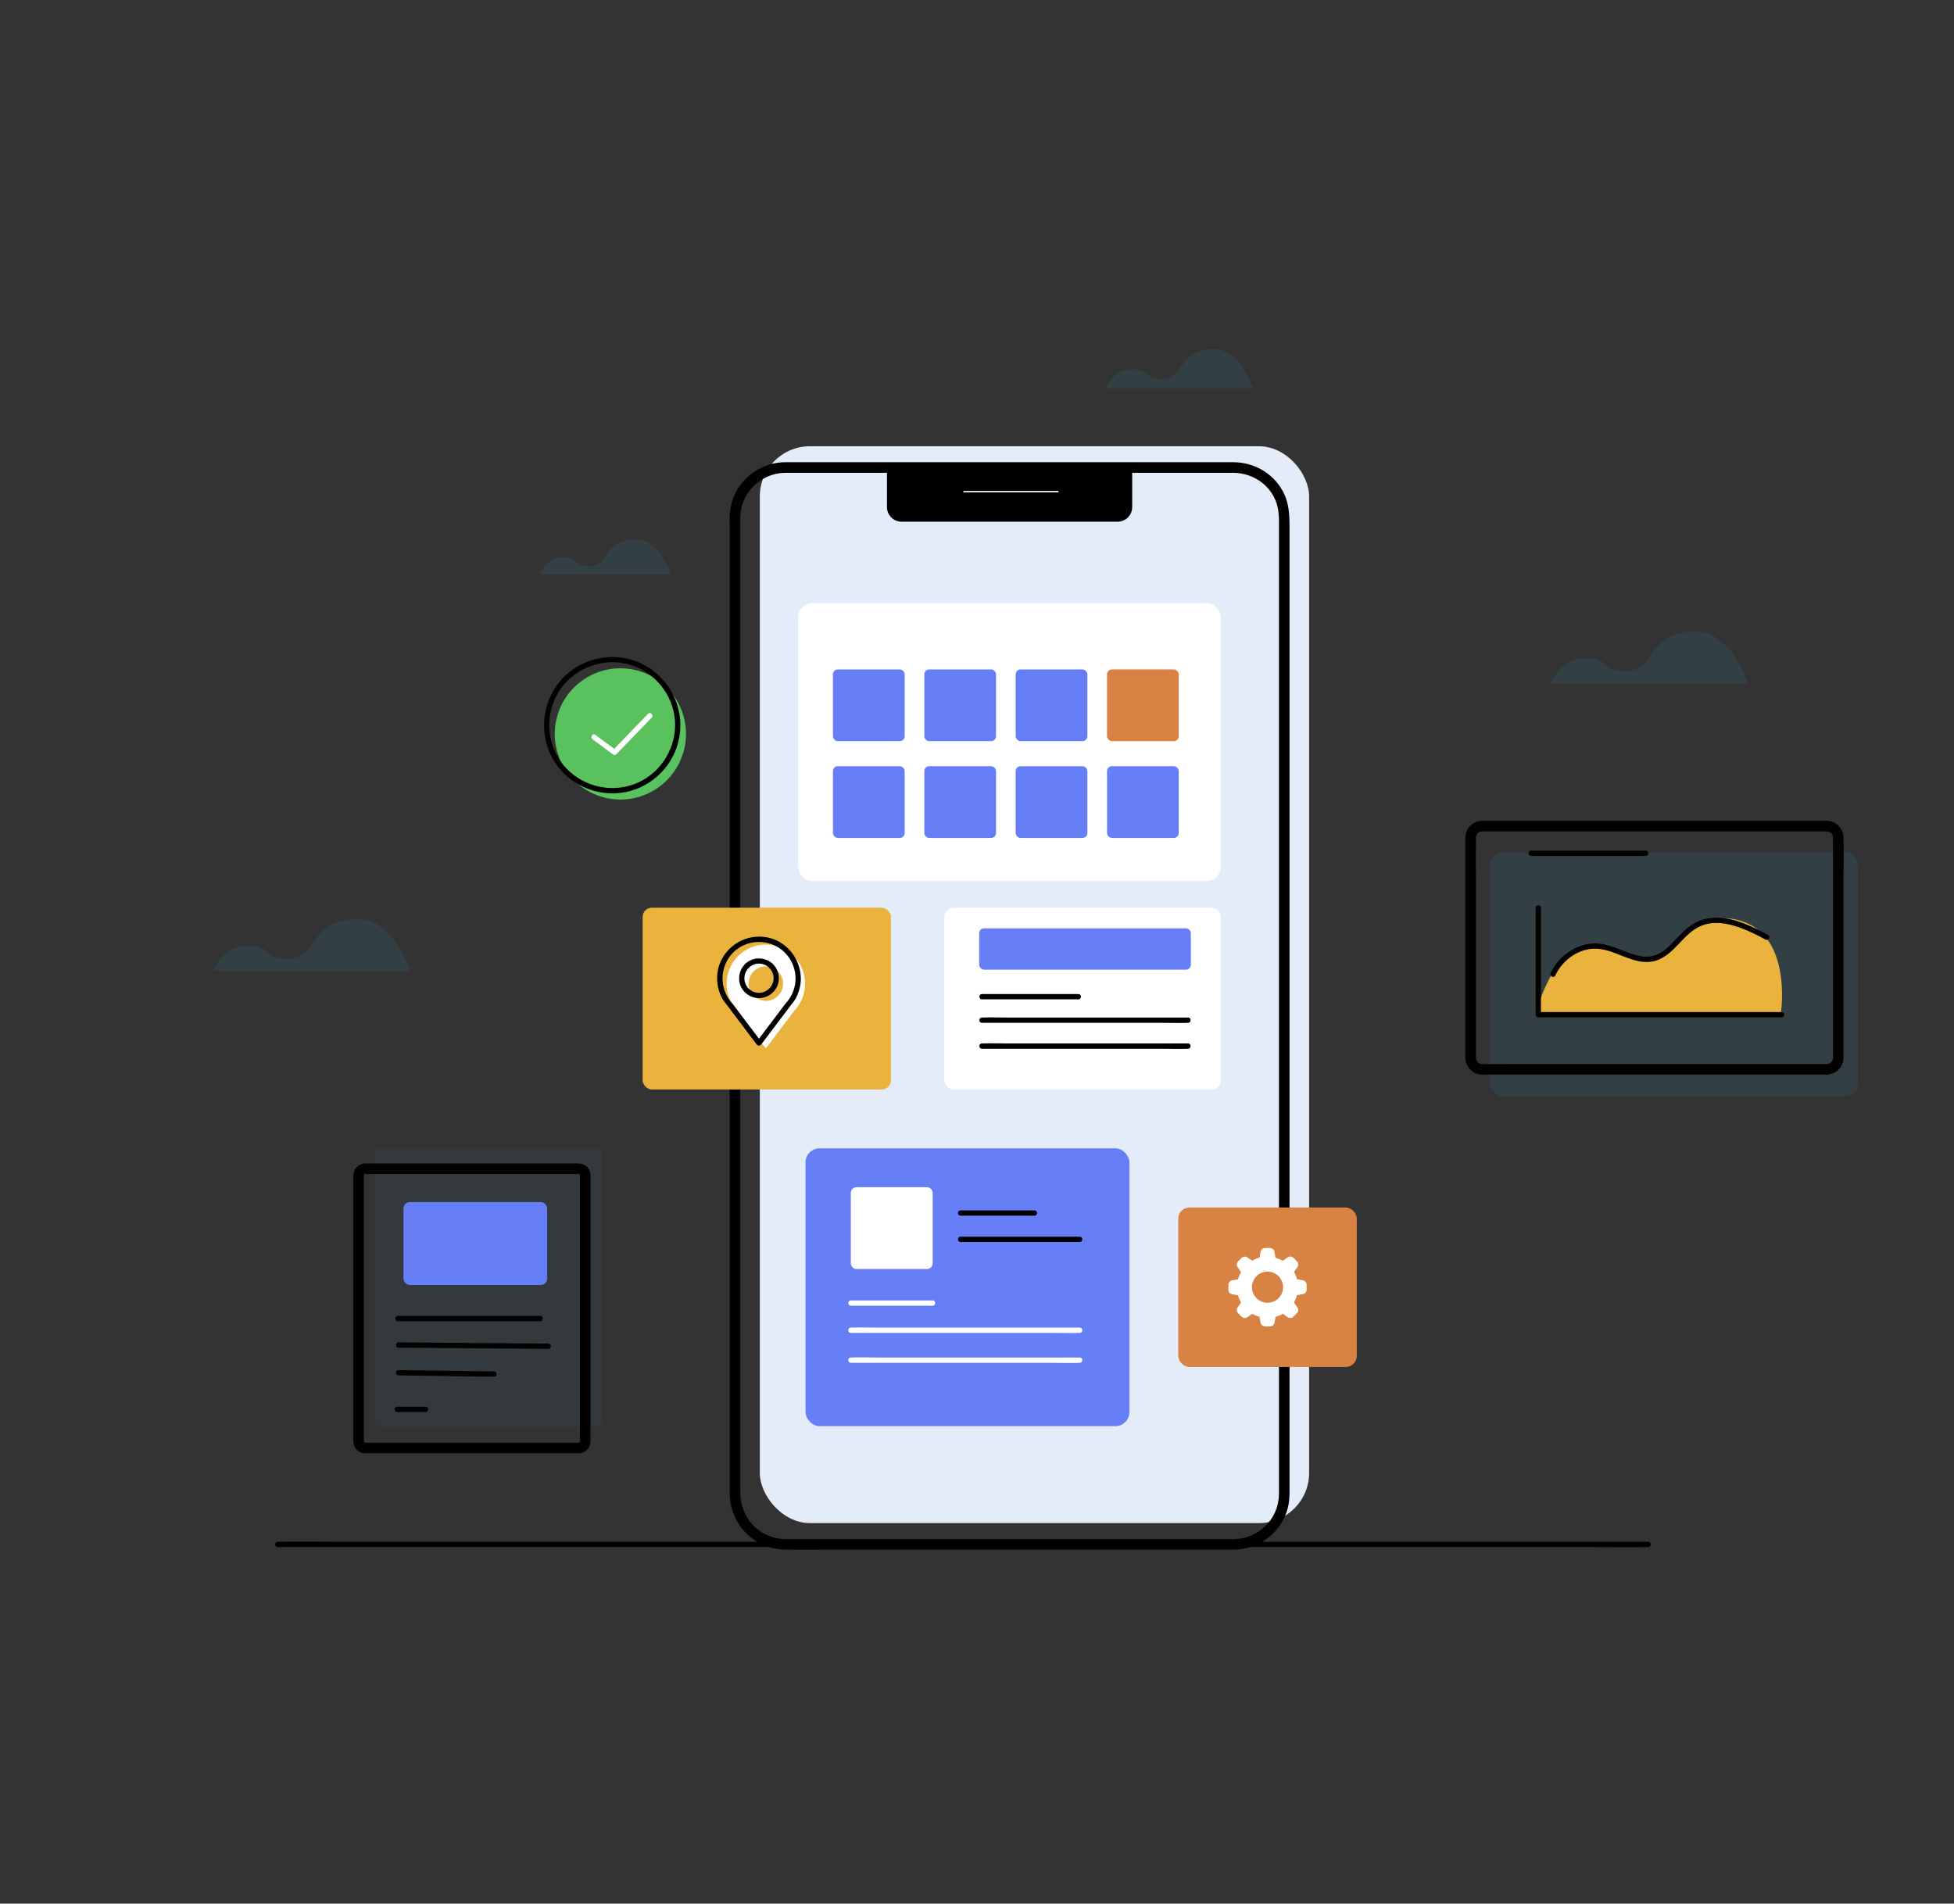 <?xml version="1.0" encoding="UTF-8"?>
<svg id="observability-topbanner" xmlns="http://www.w3.org/2000/svg" viewBox="0 0 1108.59 1080">
  <rect x="0" y="0" width="1108.59" height="1080" fill="#333333" stroke="none"/>
  <defs>
    <style>
      .cls-1 {
        opacity: .05;
      }

      .cls-1, .cls-2, .cls-3 {
        fill: #29aae1;
      }

      .cls-2, .cls-4 {
        opacity: .1;
      }

      .cls-5 {
        fill: #010000;
      }

      .cls-6 {
        fill: #020100;
      }

      .cls-7 {
        fill: #eab33e;
      }

      .cls-8 {
        fill: #fff;
      }

      .cls-9 {
        fill: #e4ebf9;
      }

      .cls-10 {
        fill: #677ff6;
      }

      .cls-11 {
        fill: #d88243;
      }

      .cls-12 {
        fill: #59c25f;
      }

      .cls-13 {
        fill: none;
        stroke: #fff;
        stroke-linecap: round;
        stroke-linejoin: round;
        stroke-width: .76px;
      }
    </style>
  </defs>
  <rect class="cls-1" x="212.76" y="651.1" width="128.6" height="158.4" rx="3.67" ry="3.67"/>
  <path class="cls-6" d="M328.38,818.48h-15.34c-11.78,0-23.55,0-35.33,0-13.1,0-26.19,0-39.29,0-9.07,0-18.14,0-27.22,0h-3.06c-.25,0-.51,0-.76,0-.06,0-.44,.03-.11,.05-.5-.03-.85-.32-.86-.86,0,.26,.05,.15,.05,.09,0-.14,0-.29,0-.44,.02-.69,0-1.39,0-2.08v-142.57c0-1.83,.1-3.69,0-5.52,0-.12,0-.25,0-.37,.01,.22,.02-.41-.06-.09,.15-.62-.05-.04,.15-.3,.08-.11,.58-.42,.24-.22,.78-.46,.18-.07,.16-.07,.36-.09,.42-.1,.18-.02h0c.39,0,.78,0,1.16,0h40.03c13.27,0,26.54,0,39.8,0,10.53,0,21.06,0,31.59,0h7.7c.25,0,.49,0,.74,0,.06,0,.12,0,.18,0,.01,0,.03,0,.04,0-.34,.02,.11,.03,.19,.02-.36,.02,.36,.19,.07-.04,.15,.12,.32,.29,.44,.44-.23-.29-.06,.43-.04,.07,0,.05,0,.55,.02,.18,0,.02,0,.04,0,.07,0,.15,0,.3,0,.45,0,5.7,0,11.39,0,17.09,0,11.23,0,22.47,0,33.7,0,13.33,0,26.65,0,39.98,0,11.98,0,23.95,0,35.93s0,14.37,0,21.55c0,.63-.03,1.26,0,1.89,0,.12,0,.24,0,.36,0,.23-.08-.84-.02,.21,0-.02,.39-.62-.07,.16,.21-.36-.28,.3-.34,.35,.19-.15-.5,0-.25-.01-1.62,.07-3,1.33-3,3,0,1.57,1.37,3.07,3,3,3.82-.17,6.57-3.02,6.67-6.83,.01-.55,0-1.1,0-1.65v-8.01c0-9.98,0-19.96,0-29.94,0-13.21,0-26.43,0-39.64s0-25.82,0-38.73v-26.9c0-1.88,.01-3.75,0-5.63-.01-2.13-.74-4.14-2.43-5.52-1.42-1.16-3.1-1.55-4.88-1.55h-119.58c-.6,0-1.17,0-1.77,.07-3.51,.4-5.89,3.34-5.94,6.8-.02,1.67,0,3.34,0,5.01v25.95c0,12.8,0,25.59,0,38.39,0,13.32,0,26.64,0,39.96v39.2c0,3.05,.1,5.98,3.04,7.94,2.07,1.38,4.72,1.08,7.09,1.08,3.62,0,7.24,0,10.86,0,11.79,0,23.58,0,35.37,0h39.83c9.25,0,18.51,0,27.76,0h3.97c3.86,0,3.87-6,0-6Z"/>
  <path class="cls-6" d="M225.74,749.55c21.41,0,42.81,0,64.22,0,5.51,0,11.02,0,16.53,0,1.93,0,1.93-3,0-3-21.41,0-42.81,0-64.22,0-5.51,0-11.02,0-16.53,0-1.93,0-1.93,3,0,3h0Z"/>
  <g>
    <path class="cls-8" d="M226.11,763.07c23.71,.24,61.27,.48,84.98,.73"/>
    <path class="cls-6" d="M226.11,764.57c22.5,.23,45,.37,67.51,.56,5.82,.05,11.65,.1,17.47,.16,1.93,.02,1.93-2.98,0-3-22.5-.23-45-.37-67.51-.56-5.82-.05-11.65-.1-17.47-.16-1.93-.02-1.93,2.98,0,3h0Z"/>
  </g>
  <g>
    <path class="cls-8" d="M226.11,778.82c23.71,.24,30.51,.48,54.22,.73"/>
    <path class="cls-6" d="M226.11,780.32c13.55,.14,27.1,.38,40.65,.57,4.52,.06,9.05,.11,13.57,.16,1.93,.02,1.93-2.98,0-3-13.55-.14-27.1-.38-40.65-.57-4.52-.06-9.05-.11-13.57-.16-1.93-.02-1.93,2.98,0,3h0Z"/>
  </g>
  <path class="cls-6" d="M225.35,801.06h16.15c1.93,0,1.93-3,0-3h-16.15c-1.93,0-1.93,3,0,3h0Z"/>
  <rect class="cls-10" x="228.9" y="681.98" width="81.55" height="47.05" rx="3.67" ry="3.67"/>
  <g class="cls-4">
    <path class="cls-3" d="M880.02,387.76s4.85-14.01,19.42-14.37c14.56-.36,9.34,8.62,24.65,7.19,15.31-1.44,9.71-18.68,33.61-22.27,23.9-3.59,33.98,29.46,33.98,29.46h-111.66Z"/>
    <path class="cls-3" d="M120.97,550.95s4.85-14.01,19.42-14.37c14.56-.36,9.34,8.62,24.65,7.19,15.31-1.44,9.71-18.68,33.61-22.27,23.9-3.59,33.98,29.46,33.98,29.46H120.97Z"/>
    <path class="cls-3" d="M627.51,220.24s3.63-10.46,14.5-10.73c10.88-.27,6.97,6.44,18.41,5.37,11.43-1.07,7.25-13.95,25.1-16.63,17.85-2.68,25.38,22,25.38,22h-83.38Z"/>
    <path class="cls-3" d="M306.18,325.78s3.24-9.35,12.96-9.59c9.72-.24,6.23,5.75,16.45,4.8,10.22-.96,6.48-12.47,22.43-14.87,15.95-2.4,22.68,19.66,22.68,19.66h-74.52Z"/>
  </g>
  <g>
    <rect class="cls-9" x="431.08" y="253.16" width="311.64" height="610.95" rx="28.47" ry="28.47"/>
    <path class="cls-6" d="M700.13,873.21h-182.99c-16.11,0-32.23,0-48.34,0-7.64,0-15.29,.04-22.93,0-15.03-.07-25.9-11.98-25.9-26.71v-44.72c0-13.95,0-27.91,0-41.86v-50.86c0-19.19,0-38.37,0-57.56v-123.05c0-20.07,0-40.14,0-60.21s0-36.83,0-55.25c0-16.02,0-32.03,0-48.05,0-12.59,0-25.17,0-37.76s0-16.39,0-24.59c0-2.96-.04-5.91,0-8.87,.17-14.02,11.46-25.3,25.48-25.47,1.69-.02,3.38,0,5.07,0,11.27,0,22.54,0,33.81,0,18.12,0,36.24,0,54.36,0,20.46,0,40.92,0,61.38,0h92.52c2.4,0,4.8-.02,7.2,0,10.48,.09,20.2,6.2,24.06,16.12,2.06,5.3,1.76,10.75,1.76,16.29v59.44c0,15.59,0,31.18,0,46.77s0,36.53,0,54.8c0,19.84,0,39.68,0,59.52s0,41.36,0,62.04v214.18c0,10.46,0,20.91,0,31.37v16.84c0,.7,0,1.4,0,2.1-.17,14.04-11.45,25.26-25.47,25.47-3.86,.06-3.87,6.06,0,6,14.18-.21,26.95-9.74,30.48-23.63,.78-3.08,.99-6.23,.99-9.39v-89.99c0-17.43,0-34.85,0-52.28s0-39.07,0-58.61c0-20.69,0-41.38,0-62.07s0-41.56,0-62.34v-60.35c0-18.39,0-36.78,0-55.17s0-31.41,0-47.12c0-12.06,0-24.12,0-36.18v-22.36c0-7.43-.18-14.47-3.97-21.3-5.58-10.05-16.29-16.05-27.69-16.17-2.23-.02-4.47,0-6.7,0-12.21,0-24.42,0-36.63,0-18.75,0-37.5,0-56.26,0-20.76,0-41.51,0-62.27,0-18.22,0-36.45,0-54.67,0h-33.46c-2.07,0-4.16-.07-6.23,.05-14.06,.83-26.44,11.25-29.14,25.19-.89,4.59-.63,9.38-.63,14.03v23.96c0,12.51,0,25.03,0,37.54,0,16.05,0,32.11,0,48.16v350.55c0,13.93,0,27.86,0,41.8v29.36c0,4.68-.01,9.36,0,14.04,.05,17.76,13.85,32.1,31.74,32.26,7.45,.07,14.9,0,22.35,0,16.17,0,32.35,0,48.52,0,20.26,0,40.52,0,60.78,0h60.06c15.15,0,30.3,0,45.45,0,5.75,0,11.51,0,17.26,0,3.86,0,3.87-6,0-6Z"/>
    <path class="cls-5" d="M634.06,295.98h-122.56c-4.57,0-8.28-3.71-8.28-8.28v-20.89h139.12v20.89c0,4.57-3.71,8.28-8.28,8.28Z"/>
    <line class="cls-13" x1="546.88" y1="278.93" x2="600.23" y2="278.93"/>
  </g>
  <rect class="cls-10" x="457.01" y="651.51" width="183.76" height="157.58" rx="7.93" ry="7.93"/>
  <rect class="cls-8" x="482.72" y="673.56" width="46.4" height="46.4" rx="3.15" ry="3.15"/>
  <path d="M544.96,689.7h41.94c1.93,0,1.93-3,0-3h-41.94c-1.93,0-1.93,3,0,3h0Z"/>
  <path d="M544.96,704.63h67.63c1.93,0,1.93-3,0-3h-67.63c-1.93,0-1.93,3,0,3h0Z"/>
  <path class="cls-8" d="M482.72,740.78h46.4c1.93,0,1.93-3,0-3h-15.71c-8.31,0-16.61,0-24.92,0h-5.77c-1.93,0-1.93,3,0,3h0Z"/>
  <path class="cls-8" d="M482.72,756.2h12.95c10.36,0,20.73,0,31.09,0,12.49,0,24.97,0,37.46,0,10.79,0,21.59,0,32.38,0,5.24,0,10.52,.2,15.76,0,.08,0,.15,0,.23,0,1.93,0,1.93-3,0-3h-12.95c-10.36,0-20.73,0-31.09,0-12.49,0-24.97,0-37.46,0-10.79,0-21.59,0-32.38,0-5.24,0-10.52-.2-15.76,0-.08,0-.15,0-.23,0-1.93,0-1.93,3,0,3h0Z"/>
  <path class="cls-8" d="M482.72,773.18h44.04c12.49,0,24.97,0,37.46,0,10.79,0,21.59,0,32.38,0,5.24,0,10.52,.2,15.76,0,.08,0,.15,0,.23,0,1.93,0,1.93-3,0-3h-113.88c-5.24,0-10.52-.2-15.76,0-.08,0-.15,0-.23,0-1.93,0-1.93,3,0,3h0Z"/>
  <g>
    <circle class="cls-12" cx="351.97" cy="416.39" r="37.22" transform="translate(-134.74 662.1) rotate(-76.58)"/>
    <path class="cls-6" d="M383.02,411.42c-.07,14.79-9.43,28.47-23.41,33.54-14.16,5.14-30.25,.75-39.88-10.82s-10.74-28.43-2.99-41.22c7.73-12.76,23.07-19.52,37.7-16.51s25.85,14.92,28.17,29.54c.29,1.81,.4,3.64,.41,5.47,0,1.93,3.01,1.93,3,0-.07-16.14-10.29-30.8-25.45-36.38s-32.92-.75-43.16,11.79-11.69,30.68-3.26,44.6c8.39,13.86,24.88,21.07,40.76,17.95s28.2-16.12,30.62-31.87c.31-2.02,.48-4.05,.49-6.1,0-1.93-2.99-1.93-3,0Z"/>
    <path class="cls-8" d="M336.22,419.46c3.89,2.88,7.79,5.77,11.68,8.65,.52,.38,1.39,.21,1.82-.23,5.84-6.06,11.67-12.11,17.51-18.17,.84-.87,1.67-1.73,2.51-2.6,1.34-1.39-.78-3.51-2.12-2.12-5.84,6.06-11.67,12.11-17.51,18.17-.84,.87-1.67,1.73-2.51,2.6l1.82-.23c-3.89-2.88-7.79-5.77-11.68-8.65-1.55-1.15-3.05,1.45-1.51,2.59h0Z"/>
  </g>
  <g>
    <rect class="cls-7" x="364.6" y="514.99" width="140.88" height="103.09" rx="5.19" ry="5.19"/>
    <path class="cls-8" d="M456.76,558.14c0-12.29-9.96-22.26-22.26-22.26s-22.26,9.96-22.26,22.26c0,4.11,1.13,7.94,3.07,11.24h-.01l.06,.08c.85,1.44,1.86,2.77,3,3.98l16.13,21.37,16.11-21.35c1.16-1.22,2.17-2.56,3.03-4.02l.05-.06h0c1.94-3.3,3.07-7.14,3.07-11.24Zm-22.26,9.69c-5.41,0-9.79-4.39-9.79-9.79s4.39-9.79,9.79-9.79,9.79,4.39,9.79,9.79-4.39,9.79-9.79,9.79Z"/>
    <g>
      <path class="cls-6" d="M454.35,555.1c-.09-11.31-8.32-21.47-19.58-23.38s-22.33,4.38-26.41,15.01c-2.56,6.66-1.79,14.22,1.75,20.37l1.3-2.26h-.01c-1.03,0-2.01,1.32-1.3,2.26,1.04,1.37,1.98,2.79,3.08,4.08,.24,.28,.45,.59,.67,.89l3.54,4.69c3.19,4.23,6.38,8.46,9.58,12.69,.78,1.03,1.55,2.05,2.33,3.08,.72,.95,1.87,.95,2.59,0,5.01-6.64,10.02-13.27,15.03-19.91,.33-.44,.65-.91,1.01-1.34,1.13-1.33,2.1-2.78,3.16-4.18,.71-.94-.26-2.26-1.3-2.26h0l1.3,2.26c2.12-3.68,3.24-7.76,3.28-12,.02-1.93-2.98-1.93-3,0-.04,3.72-1.01,7.26-2.87,10.49-.57,.98,.15,2.26,1.3,2.26h0l-1.3-2.26c-.61,.81-1.09,1.72-1.74,2.52-.44,.55-.94,1.05-1.37,1.6-.25,.31-.48,.64-.72,.96l-3.61,4.78c-3.14,4.17-6.29,8.33-9.43,12.5-.77,1.03-1.55,2.05-2.32,3.08h2.59c-5.04-6.68-10.08-13.36-15.12-20.03-.32-.42-.63-.85-.95-1.26-.36-.45-.75-.87-1.12-1.31-.76-.89-1.3-1.91-2-2.83l-1.3,2.26h.01c1.14,0,1.86-1.27,1.3-2.26-5.37-9.33-2.8-21.54,6.17-27.62,8.23-5.58,19.52-4.52,26.51,2.58,3.83,3.89,5.92,9.12,5.96,14.56,.01,1.93,3.01,1.93,3,0Z"/>
      <path class="cls-6" d="M430.6,563.29c-3.43-.05-6.61-2.16-7.79-5.43s-.17-7.1,2.58-9.34,6.53-2.41,9.47-.65,4.55,5.24,3.91,8.6c-.76,3.94-4.17,6.76-8.17,6.82-1.93,.03-1.93,3.03,0,3,4.72-.06,8.91-2.96,10.59-7.38s.26-9.61-3.36-12.58-8.91-3.49-13-1.04-6.15,7.2-5.31,11.85c.95,5.3,5.79,9.08,11.09,9.15,1.93,.03,1.93-2.97,0-3Z"/>
    </g>
  </g>
  <g>
    <rect class="cls-8" x="452.85" y="342.23" width="239.76" height="157.58" rx="7.93" ry="7.93"/>
    <g>
      <g>
        <rect class="cls-10" x="472.57" y="379.8" width="40.69" height="40.69" rx="2.76" ry="2.76"/>
        <rect class="cls-10" x="524.4" y="379.8" width="40.69" height="40.69" rx="2.76" ry="2.76"/>
        <rect class="cls-10" x="576.23" y="379.8" width="40.69" height="40.69" rx="2.76" ry="2.76"/>
        <rect class="cls-11" x="628.06" y="379.8" width="40.69" height="40.69" rx="2.76" ry="2.76"/>
      </g>
      <g>
        <rect class="cls-10" x="472.57" y="434.69" width="40.69" height="40.69" rx="2.76" ry="2.76"/>
        <rect class="cls-10" x="524.4" y="434.69" width="40.69" height="40.69" rx="2.76" ry="2.76"/>
        <rect class="cls-10" x="576.23" y="434.69" width="40.69" height="40.69" rx="2.76" ry="2.76"/>
        <rect class="cls-10" x="628.06" y="434.69" width="40.69" height="40.69" rx="2.76" ry="2.76"/>
      </g>
    </g>
  </g>
  <g>
    <rect class="cls-8" x="535.76" y="514.99" width="156.85" height="103.09" rx="5.19" ry="5.19"/>
    <rect class="cls-10" x="555.53" y="526.68" width="120.1" height="23.44" rx="2.76" ry="2.76"/>
    <g>
      <path d="M557.09,566.96h18.53c9.8,0,19.6,0,29.4,0h6.8c1.93,0,1.93-3,0-3h-18.53c-9.8,0-19.6,0-29.4,0h-6.8c-1.93,0-1.93,3,0,3h0Z"/>
      <path d="M557.09,580.29h11.62c9.31,0,18.61,0,27.92,0,11.26,0,22.52,0,33.78,0,9.74,0,19.48,0,29.21,0,4.72,0,9.49,.19,14.21,0,.07,0,.14,0,.2,0,1.93,0,1.93-3,0-3h-11.62c-9.31,0-18.61,0-27.92,0-11.26,0-22.52,0-33.78,0-9.74,0-19.48,0-29.21,0-4.72,0-9.49-.19-14.21,0-.07,0-.14,0-.2,0-1.93,0-1.93,3,0,3h0Z"/>
      <path d="M557.09,594.99c3.87,0,7.75,0,11.62,0,9.31,0,18.61,0,27.92,0,11.26,0,22.52,0,33.78,0,9.74,0,19.48,0,29.21,0,4.72,0,9.49,.19,14.21,0,.07,0,.14,0,.2,0,1.93,0,1.93-3,0-3-3.87,0-7.75,0-11.62,0-9.31,0-18.61,0-27.92,0-11.26,0-22.52,0-33.78,0-9.74,0-19.48,0-29.21,0-4.72,0-9.49-.19-14.21,0-.07,0-.14,0-.2,0-1.93,0-1.93,3,0,3h0Z"/>
    </g>
  </g>
  <g>
    <rect class="cls-11" x="668.48" y="685.06" width="101.29" height="90.48" rx="6.31" ry="6.31"/>
    <path class="cls-8" d="M739.19,726.35l-3.33-.58c-.39-1.45-.97-2.84-1.72-4.14l1.94-2.77c.71-1.02,.59-2.4-.29-3.28l-1.99-1.99c-.89-.86-2.27-.96-3.28-.23l-2.77,1.94c-1.3-.75-2.69-1.33-4.14-1.72l-.57-3.4c-.21-1.21-1.24-2.1-2.47-2.12h-2.87c-1.25,0-2.31,.89-2.52,2.12l-.58,3.32c-1.45,.39-2.84,.97-4.14,1.72l-2.76-1.85c-1.02-.71-2.4-.59-3.27,.29l-1.99,1.99c-.88,.88-1,2.26-.29,3.27l1.94,2.77c-.75,1.3-1.33,2.69-1.72,4.14l-3.32,.58c-1.23,.21-2.12,1.28-2.12,2.52v2.82c0,1.25,.89,2.31,2.12,2.52l3.32,.58c.39,1.45,.97,2.84,1.72,4.14l-1.94,2.77c-.71,1.02-.59,2.4,.29,3.27l1.99,1.99c.88,.88,2.26,1,3.27,.29l2.77-1.94c1.3,.75,2.69,1.33,4.14,1.72l.58,3.32c.21,1.23,1.28,2.12,2.52,2.12h2.86c1.25,0,2.31-.89,2.52-2.12l.58-3.32c1.45-.39,2.84-.97,4.14-1.72l2.7,1.9c1.02,.71,2.4,.59,3.28-.29l1.99-1.99c.88-.88,1-2.26,.29-3.27l-1.94-2.79c.75-1.3,1.33-2.69,1.72-4.14l3.33-.58c1.23-.21,2.12-1.28,2.12-2.52v-2.82c0-1.24-.9-2.3-2.12-2.51Zm-20.07,12.76c-4.88,0-8.84-3.96-8.84-8.84,0-4.88,3.96-8.84,8.84-8.84,4.88,0,8.84,3.96,8.84,8.84,0,.02,0,.03,0,.05-.03,4.86-3.98,8.79-8.84,8.79Z"/>
  </g>
  <g>
    <rect class="cls-2" x="845.45" y="483.73" width="208.58" height="138.01" rx="6.51" ry="6.51"/>
    <path class="cls-6" d="M1036.41,603.67h-95.78c-15.49,0-30.98,0-46.47,0h-36.78c-5.47,0-10.94,.09-16.41,0-2.09-.04-3.59-1.48-3.63-3.53-.01-.61,0-1.22,0-1.83,0-3.77,0-7.54,0-11.31v-41.36c0-15.25,0-30.5,0-45.75,0-8.14-.05-16.29,0-24.43,0-.07,0-.15,0-.22,0-.2,.09-.92,.03-.62,.36-1.84,1.74-2.91,3.48-2.95,.34,0,.69,0,1.03,0h83.04c15.85,0,31.7,0,47.55,0h62.25c.52,0,1.05,0,1.57,0,2.08,.04,3.57,1.47,3.62,3.54s0,4.34,0,6.51c0,12.24,0,24.49,0,36.73s0,31.22,0,46.84v31.98c0,.86,0,1.72,0,2.58,0,.22,0,.44,0,.66-.06,.9,.14-.32-.1,.53,0-.03-.36,.93-.16,.51-.32,.68-.41,.77-.87,1.2-.61,.58-1.41,.89-2.37,.92-3.85,.1-3.87,6.1,0,6,5.32-.14,9.41-4.3,9.51-9.6,.01-.75,0-1.5,0-2.25v-12.12c0-14.26,0-28.52,0-42.78v-45.62c0-7.36,.16-14.74,0-22.1-.12-5.27-4.25-9.42-9.53-9.53-.4,0-.79,0-1.19,0h-7.78c-10.72,0-21.45,0-32.17,0h-45.4c-15.96,0-31.92,0-47.89,0h-60.2c-.54,0-1.07,0-1.6,.04-5.06,.43-8.74,4.58-8.82,9.6-.04,2.42,0,4.85,0,7.27v38.04c0,15.79,0,31.58,0,47.37,0,10.11,0,20.22,0,30.33,0,.61-.01,1.22,0,1.83,.12,5.28,4.25,9.41,9.53,9.53,1.46,.03,2.93,0,4.39,0h70.57c16.09,0,32.18,0,48.27,0,14.2,0,28.39,0,42.59,0,8.72,0,17.44,0,26.16,0h3.56c3.86,0,3.87-6,0-6Z"/>
    <g>
      <g>
        <path class="cls-7" d="M1001.75,531.73c-9.54-11.91-28.36-13.91-40.95-6.26-8.23,5-13.51,15.53-22.57,18.18-10.2,2.99-20.19-5.27-30.66-6.74-10.78-1.51-22.11,5.1-27.11,15.82,0,0-7.63,12.45-8.31,22.93h138.11s4.55-27.63-8.5-43.93Z"/>
        <path class="cls-6" d="M871.25,515.05c0,20.2,0,40.41,0,60.61,0,.81,.69,1.5,1.5,1.5,17.04,0,34.08,0,51.12,0,18.53,0,37.05,0,55.58,0,10.47,0,20.94,0,31.4,0,1.93,0,1.93-3,0-3-18.53,0-37.05,0-55.58,0s-37.05,0-55.58,0c-8.98,0-17.96,0-26.95,0l1.5,1.5c0-20.2,0-40.41,0-60.61,0-1.93-3-1.93-3,0h0Z"/>
        <path class="cls-6" d="M882.35,553.49c3.62-7.62,10.6-13.46,18.99-14.97,9.11-1.64,17.19,3.7,25.62,6.13,4.19,1.21,8.71,1.68,12.91,.24,3.82-1.3,7.01-3.85,9.87-6.63s5.68-6.1,8.83-8.84c3.36-2.92,7.31-4.94,11.75-5.57,5.3-.75,10.71,.37,15.72,2.06,5.42,1.82,10.54,4.41,15.56,7.11,1.7,.91,3.22-1.67,1.51-2.59-8.8-4.73-18.43-9.55-28.63-9.8-4.84-.11-9.68,1.01-13.83,3.54-3.64,2.22-6.62,5.33-9.54,8.39s-5.73,6.14-9.36,8.21c-3.95,2.25-8.33,2.41-12.67,1.34-8.99-2.22-17.14-7.89-26.76-6.74s-18.35,7.76-22.55,16.61c-.82,1.73,1.76,3.26,2.59,1.51h0Z"/>
      </g>
      <path class="cls-6" d="M868.69,485.61h64.99c1.93,0,1.93-3,0-3h-64.99c-1.93,0-1.93,3,0,3h0Z"/>
    </g>
  </g>
  <path d="M157.53,877.71h20.94c18.83,0,37.65,0,56.48,0,27.91,0,55.82,0,83.73,0h213.66c37.77,0,75.54,0,113.32,0,34.98,0,69.96,0,104.94,0h152.98c10.08,0,20.17,.15,30.24,0,.44,0,.88,0,1.32,0,1.93,0,1.93-3,0-3h-20.94c-18.83,0-37.65,0-56.48,0-27.91,0-55.82,0-83.73,0H189.1c-10.08,0-20.17-.15-30.24,0-.44,0-.88,0-1.32,0-1.93,0-1.93,3,0,3h0Z"/>
</svg>